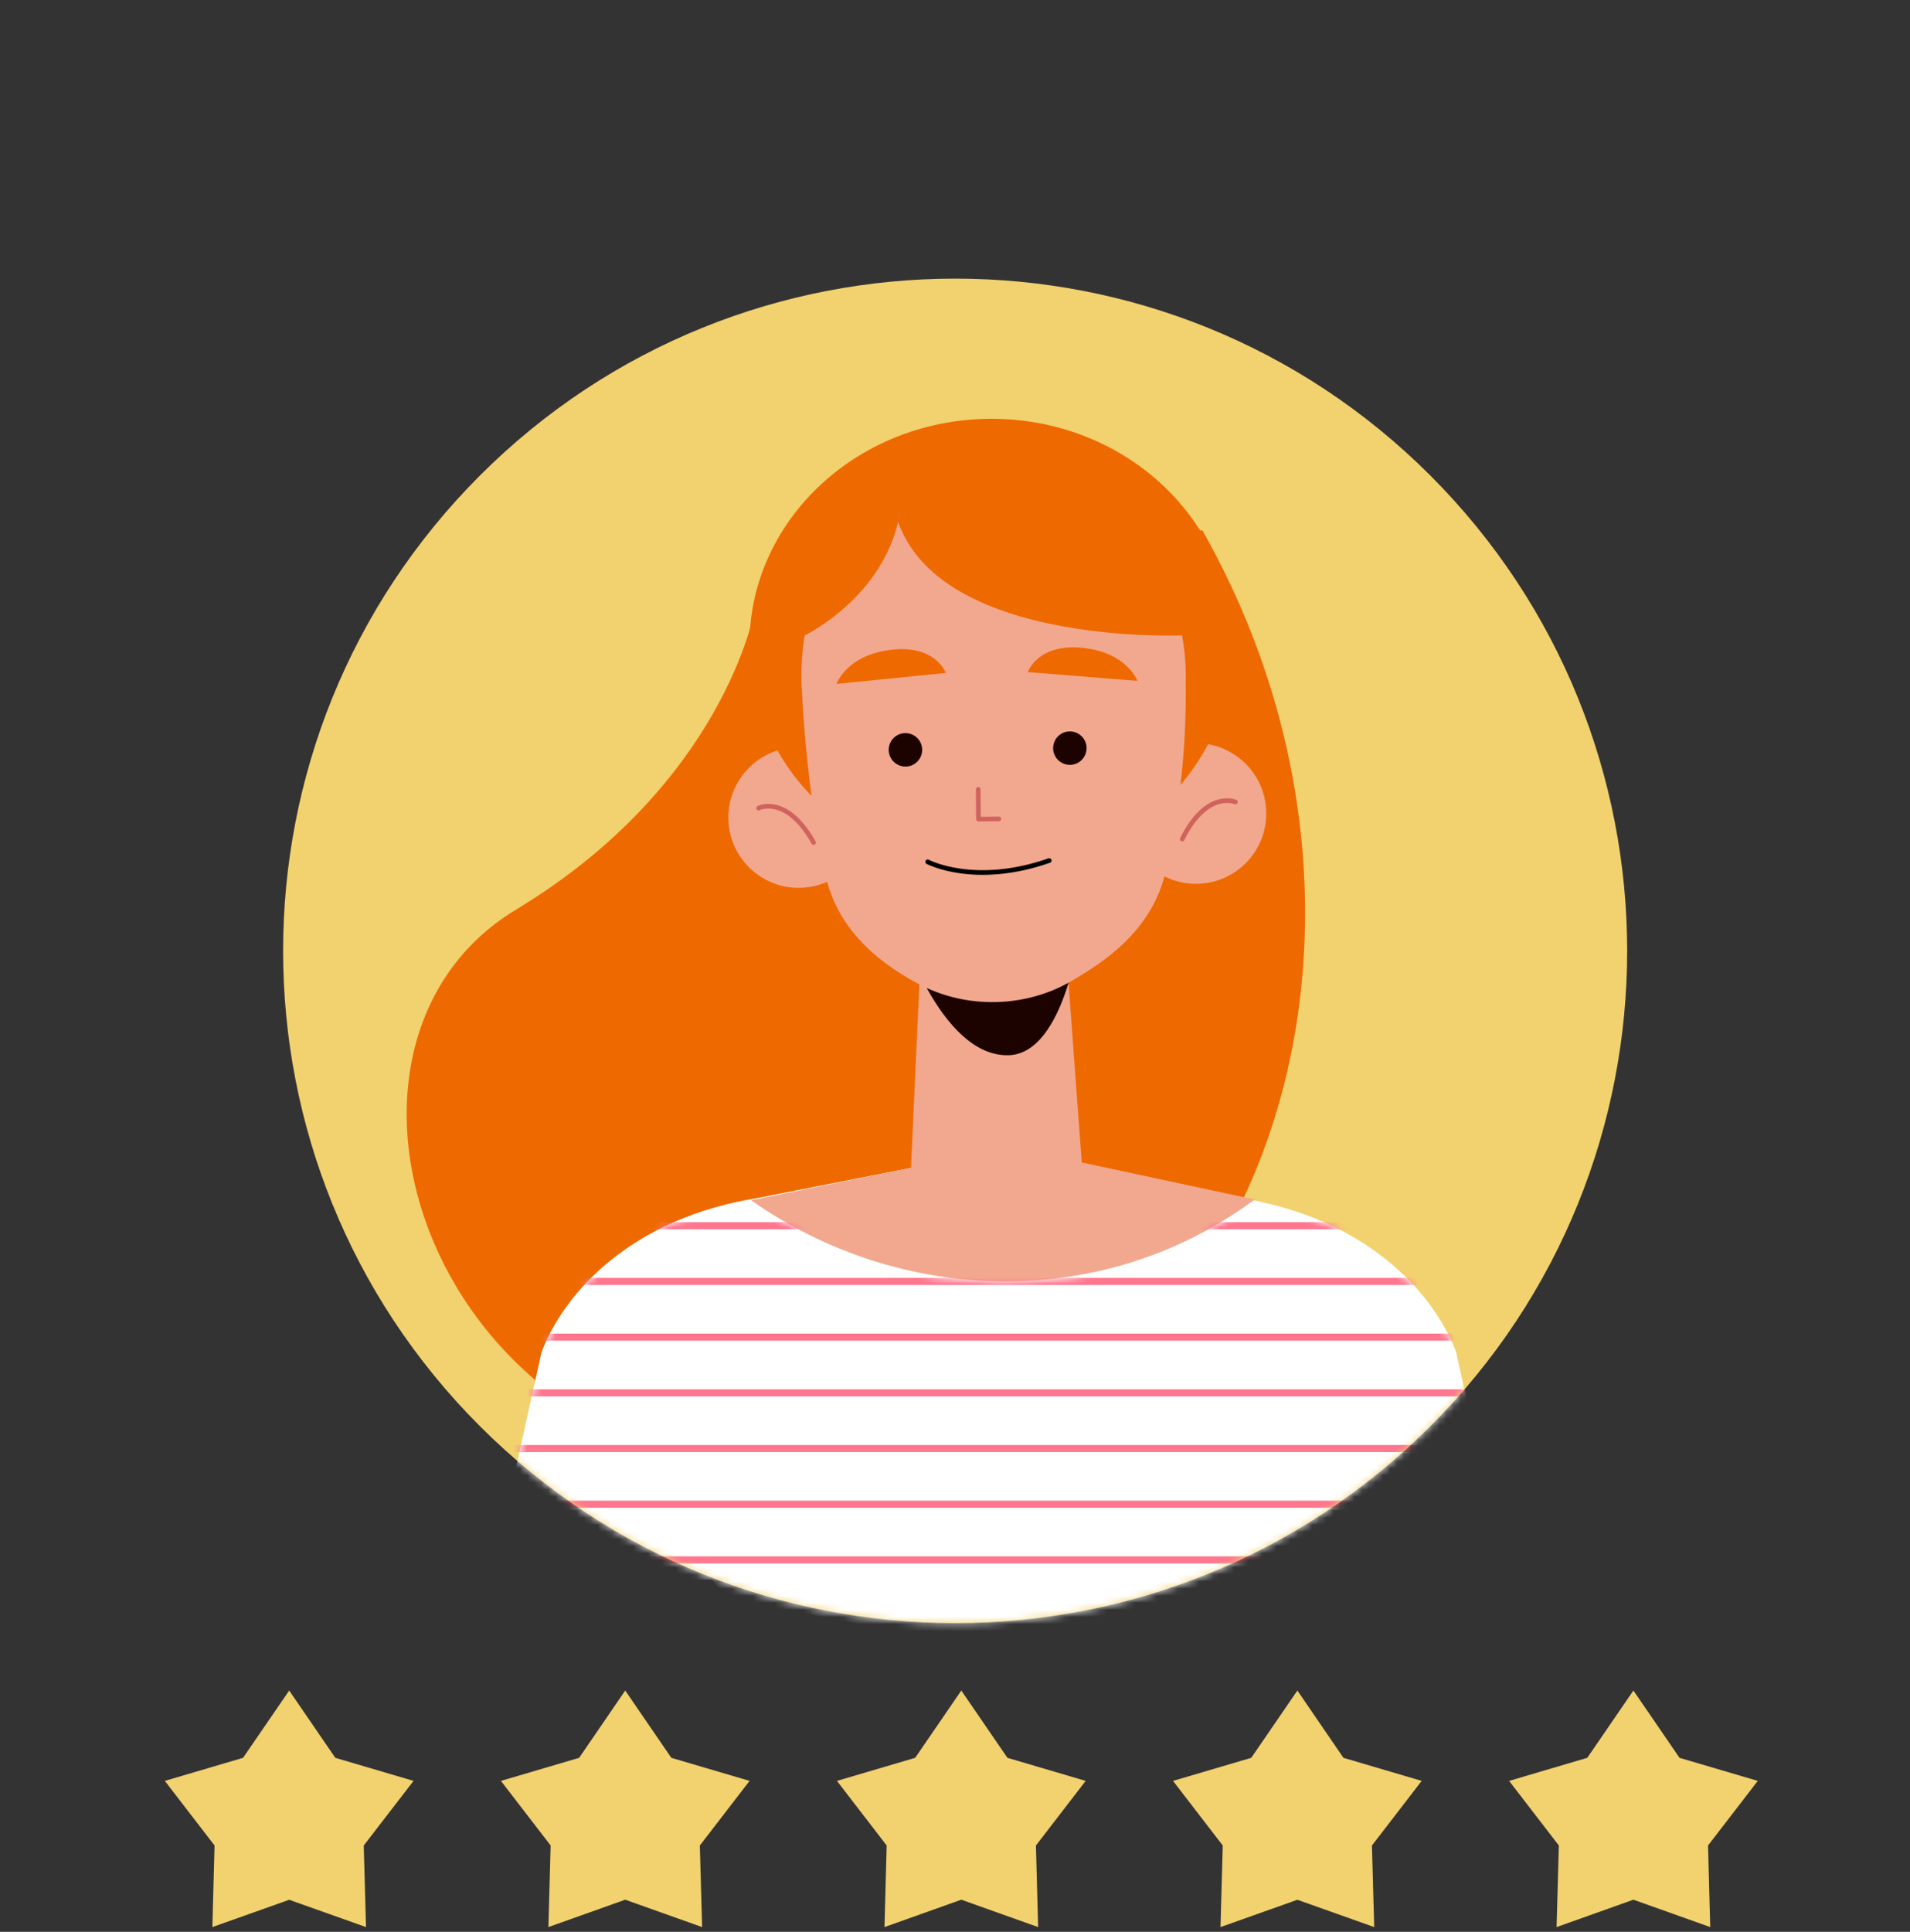 <svg
    width="270"
    height="273"
    viewBox="0 0 270 273"
    fill="none"
    xmlns="http://www.w3.org/2000/svg">
    <rect x="0" y="0" width="270" height="273" fill="#333333" stroke="none"/>
    <path
        d="M135.891 238.9L142.411 248.41L153.471 251.67L146.441 260.8L146.751 272.33L135.891 268.46L125.031 272.33L125.341 260.8L118.311 251.67L129.371 248.41L135.891 238.9Z"
        fill="#F2D16F"/>
    <path
        d="M183.4 238.9L189.91 248.41L200.97 251.67L193.94 260.8L194.26 272.33L183.4 268.47L172.53 272.33L172.85 260.8L165.82 251.67L176.88 248.41L183.4 238.9Z"
        fill="#F2D16F"/>
    <path
        d="M40.88 238.9L47.4 248.41L58.46 251.67L51.42 260.8L51.74 272.33L40.88 268.47L30.02 272.33L30.33 260.8L23.3 251.67L34.36 248.41L40.88 238.9Z"
        fill="#F2D16F"/>
    <path
        d="M88.381 238.9L94.9 248.41L105.961 251.67L98.93 260.8L99.251 272.33L88.381 268.46L77.52 272.33L77.841 260.8L70.811 251.67L81.871 248.41L88.381 238.9Z"
        fill="#F2D16F"/>
    <path
        d="M230.9 238.9L237.42 248.41L248.48 251.67L241.45 260.8L241.76 272.33L230.9 268.46L220.04 272.33L220.36 260.8L213.33 251.67L224.38 248.41L230.9 238.9Z"
        fill="#F2D16F"/>
    <path
        d="M202.195 201.549C239.295 164.449 239.295 104.299 202.195 67.199C165.096 30.099 104.945 30.099 67.845 67.199C30.745 104.299 30.745 164.449 67.845 201.549C104.945 238.649 165.096 238.649 202.195 201.549Z"
        fill="#F2D16F"/>
    <mask
        id="mask0_93_5472"
        style="mask-type:luminance"
        maskUnits="userSpaceOnUse"
        x="40"
        y="39"
        width="191"
        height="191">
        <path
            d="M202.195 201.549C239.295 164.449 239.295 104.298 202.195 67.198C165.096 30.099 104.945 30.099 67.845 67.198C30.745 104.298 30.745 164.449 67.845 201.549C104.945 238.648 165.096 238.648 202.195 201.549Z"
            fill="white"/>
    </mask>
    <g mask="url(#mask0_93_5472)">
        <path
            d="M106.65 86.32C106.65 86.32 102.36 110.8 72.91 128.57C41.51 147.52 59.4 207.73 114.39 209.06C174.12 210.5 204.48 135.88 169.96 74.93L106.66 86.32H106.65Z"
            fill="#EF6901"/>
        <path
            d="M205.851 191.1C202.771 182.9 193.371 172.13 175.151 169.27L141.201 162.6L107.251 169.27C89.031 172.13 79.631 182.9 76.551 191.1L69.431 223.22H100.591L102.861 225.82L140.661 233.26L179.531 223.22H212.961L205.841 191.1H205.851Z"
            fill="white"/>
        <path
            d="M106.181 169.62L143.001 162.15L177.361 169.51L176.601 170.06C155.611 185.17 127.351 184.48 106.181 169.62Z"
            fill="#F2A88E"/>
        <path
            d="M122.83 115.15C123.04 120.63 118.77 125.25 113.28 125.46C107.8 125.67 103.18 121.4 102.97 115.91C102.76 110.43 107.03 105.809 112.52 105.599C118 105.389 122.62 109.66 122.83 115.15Z"
            fill="#F2A88E"/>
        <path
            d="M107.24 114.2C107.24 114.2 111.17 112.23 115.01 119.06"
            stroke="#D0635E"
            stroke-width="0.66"
            stroke-linecap="round"
            stroke-linejoin="round"/>
        <path
            d="M159.121 115.06C159.181 120.55 163.671 124.951 169.161 124.901C174.651 124.841 179.051 120.351 179.001 114.861C178.941 109.371 174.451 104.97 168.961 105.02C163.471 105.08 159.071 109.57 159.121 115.06Z"
            fill="#F2A88E"/>
        <path
            d="M174.641 113.34C174.641 113.34 170.621 111.571 167.121 118.571"
            stroke="#D0635E"
            stroke-width="0.66"
            stroke-linecap="round"
            stroke-linejoin="round"/>
        <path
            d="M140.449 123.003C159.325 122.809 174.48 108.365 174.298 90.743C174.117 73.12 158.668 58.992 139.791 59.186C120.915 59.38 105.76 73.824 105.942 91.447C106.123 109.069 121.573 123.197 140.449 123.003Z"
            fill="#EF6901"/>
        <path
            d="M150.77 134.98C150.77 134.98 146.51 138.97 142.6 139.98C138.69 140.99 134.84 138.06 134.79 138.02C134.74 137.98 130.17 134.63 130.17 134.63L128.67 167.36L129.18 167.9C135.91 174.98 145.5 174.98 152.14 167.9L153.11 166.86L150.76 134.97L150.77 134.98Z"
            fill="#F2A88E"/>
        <path
            d="M127.041 130.35C127.041 130.35 132.751 149.41 142.591 149.12C150.681 148.88 152.741 131.04 152.741 131.04L127.041 130.36V130.35Z"
            fill="#1D0300"/>
        <path
            d="M167.61 96.39C167.78 107.14 166.31 116.44 164.81 123.05C163.34 129.52 159 134.09 152.82 137.82L151.69 138.5C145.15 142.44 136.63 142.66 129.87 139.06C123.06 135.44 118.25 130.59 116.69 123.7C113.85 111.16 113.35 97.231 113.35 97.231C113.35 97.231 110.78 68.17 140.05 68.25C169.32 68.33 167.61 96.39 167.61 96.39Z"
            fill="#F2A88E"/>
        <path
            d="M138.28 111.55L138.32 115.76L141.2 115.73"
            stroke="#D0635E"
            stroke-width="0.66"
            stroke-linecap="round"
            stroke-linejoin="round"/>
        <path
            d="M118.25 96.65L133.71 95.099C133.71 95.099 132.28 91.1 126.03 91.82C119.64 92.55 118.25 96.66 118.25 96.66V96.65Z"
            fill="#EF6901"/>
        <path
            d="M160.781 96.219L145.291 94.98C145.291 94.98 146.631 90.96 152.901 91.54C159.311 92.14 160.781 96.21 160.781 96.21V96.219Z"
            fill="#EF6901"/>
        <path
            d="M130.36 105.941C130.37 107.251 129.32 108.32 128.02 108.33C126.71 108.34 125.64 107.29 125.63 105.99C125.62 104.68 126.67 103.61 127.97 103.6C129.28 103.59 130.35 104.641 130.36 105.941Z"
            fill="#1D0300"/>
        <path
            d="M153.601 105.7C153.611 107.01 152.561 108.08 151.261 108.09C149.951 108.1 148.881 107.05 148.871 105.75C148.861 104.44 149.911 103.37 151.211 103.36C152.511 103.35 153.591 104.4 153.601 105.7Z"
            fill="#1D0300"/>
        <path
            d="M131.141 121.79C131.141 121.79 137.751 125.31 148.321 121.61"
            stroke="black"
            stroke-width="0.66"
            stroke-linecap="round"
            stroke-linejoin="round"/>
        <path
            d="M167.54 89.781C167.54 89.781 124.48 91.84 126.04 66.56C126.04 66.56 163.47 55.531 167.54 89.781Z"
            fill="#EF6901"/>
        <path
            d="M112.64 90.36C112.64 90.36 127.71 83.87 127.55 68.36C127.55 68.36 112.06 70.31 112.64 90.36Z"
            fill="#EF6901"/>
        <mask
            id="mask1_93_5472"
            style="mask-type:luminance"
            maskUnits="userSpaceOnUse"
            x="69"
            y="169"
            width="144"
            height="55">
            <path
                d="M205.851 191.34C202.891 183.37 194.051 173.02 177.181 169.67L176.611 170.09C155.621 185.36 127.361 184.66 106.191 169.64L107.251 169.29C89.031 172.18 79.631 183.06 76.551 191.35L69.431 223.81H212.961L205.841 191.35L205.851 191.34Z"
                fill="white"/>
        </mask>
        <g mask="url(#mask1_93_5472)">
            <path d="M65.311 173.22H216.041" stroke="#FF768E" stroke-miterlimit="10"/>
            <path d="M65.311 181.09H216.041" stroke="#FF768E" stroke-miterlimit="10"/>
            <path d="M65.311 188.96H216.041" stroke="#FF768E" stroke-miterlimit="10"/>
            <path d="M65.311 196.83H216.041" stroke="#FF768E" stroke-miterlimit="10"/>
            <path d="M65.311 204.7H216.041" stroke="#FF768E" stroke-miterlimit="10"/>
            <path d="M65.311 212.57H216.041" stroke="#FF768E" stroke-miterlimit="10"/>
            <path d="M65.311 220.44H216.041" stroke="#FF768E" stroke-miterlimit="10"/>
        </g>
    </g>
</svg>